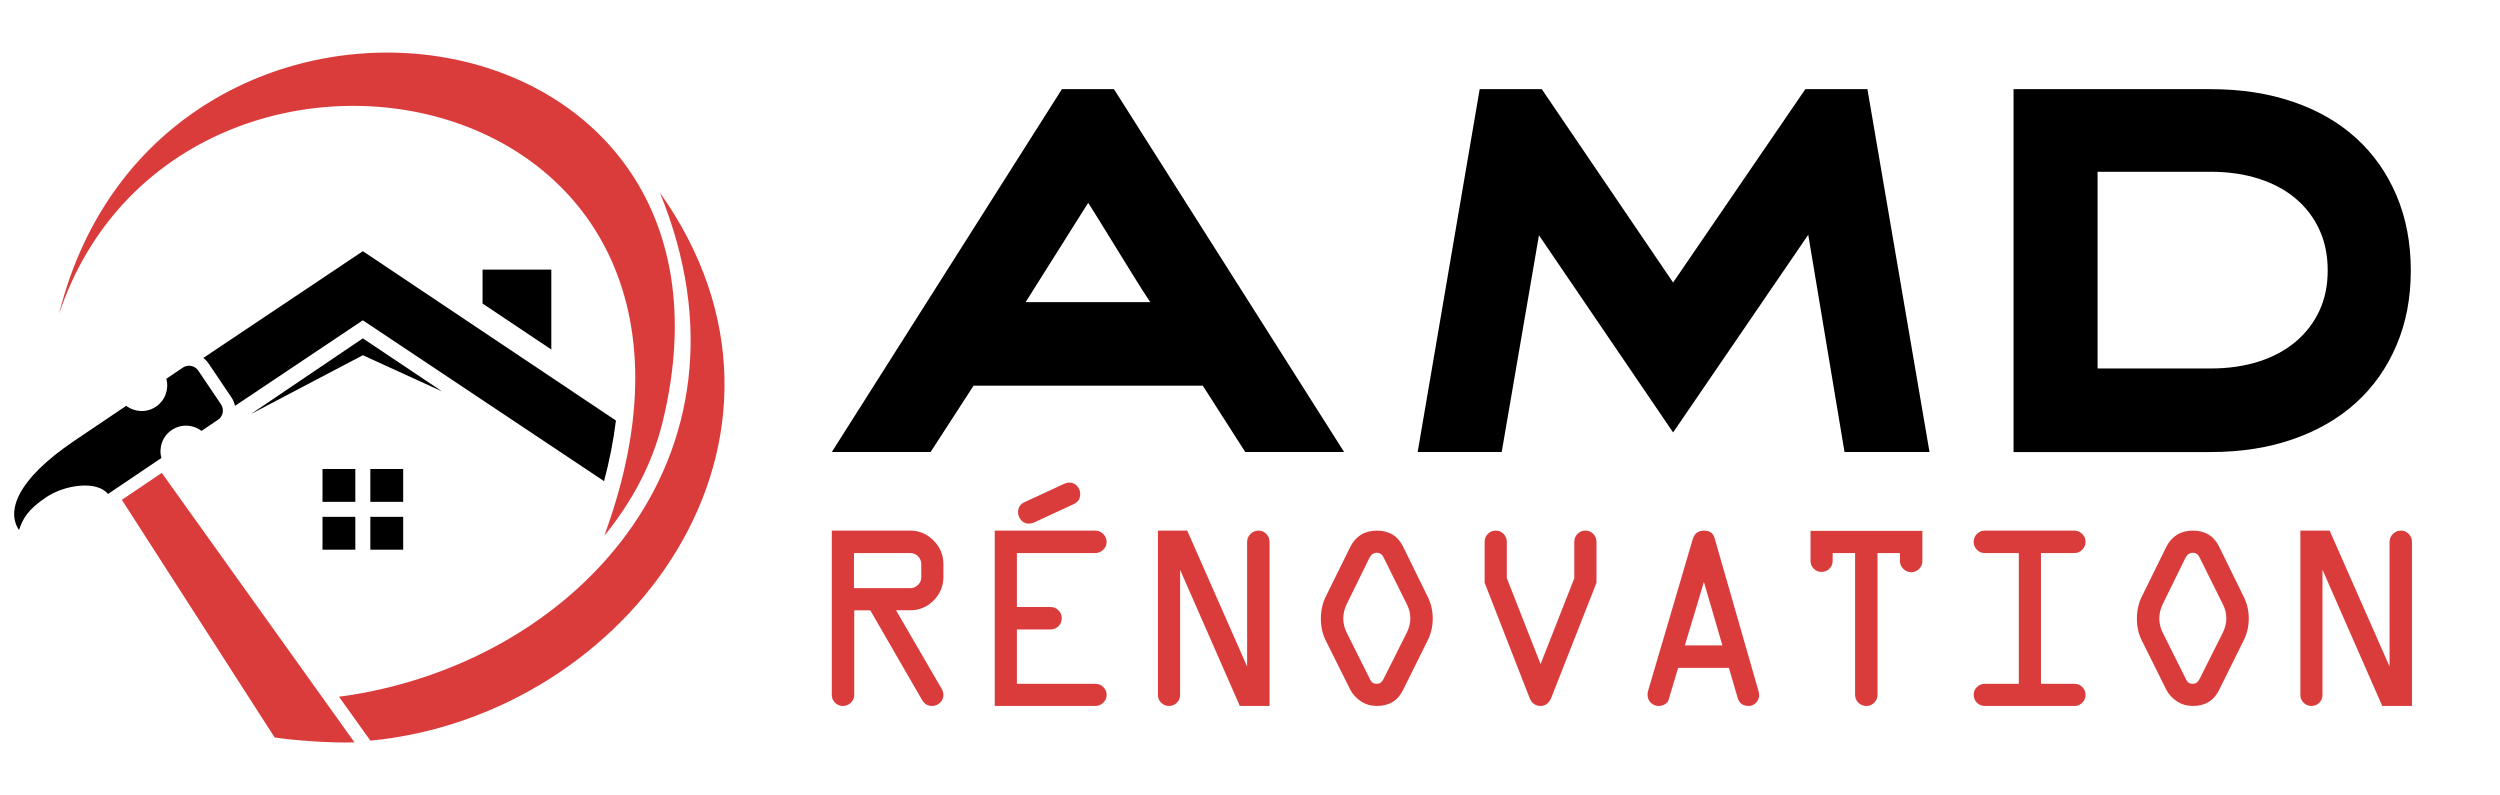 <?xml version="1.0" encoding="utf-8"?>
<!-- Generator: Adobe Illustrator 16.0.0, SVG Export Plug-In . SVG Version: 6.00 Build 0)  -->
<!DOCTYPE svg PUBLIC "-//W3C//DTD SVG 1.1//EN" "http://www.w3.org/Graphics/SVG/1.1/DTD/svg11.dtd">
<svg version="1.1" id="Calque_1" xmlns="http://www.w3.org/2000/svg" xmlns:xlink="http://www.w3.org/1999/xlink" x="0px" y="0px"
	 width="169px" height="53.75px" viewBox="0 0 169 53.75" enable-background="new 0 0 169 53.75" xml:space="preserve">
<g>
	<path fill="#DA3C3C" d="M8.237,33.788l10.328,16.063c1.103,0.183,3.906,0.398,5.398,0.332L10.936,31.967L8.237,33.788z"/>
	<path d="M40.834,32.527L24.528,21.652l-8.642,5.784c-0.041-0.2-0.12-0.394-0.239-0.57l-1.544-2.289
		c-0.101-0.149-0.223-0.276-0.359-0.38l10.785-7.217l17.107,11.448C41.468,29.811,41.192,31.184,40.834,32.527"/>
	<polygon points="37.269,18.223 32.621,18.223 32.621,20.519 37.269,23.628 	"/>
	<rect x="25.035" y="34.938" width="2.22" height="2.221"/>
	<rect x="21.801" y="34.938" width="2.219" height="2.221"/>
	<rect x="25.035" y="31.703" width="2.22" height="2.221"/>
	<rect x="21.801" y="31.703" width="2.219" height="2.221"/>
	<polygon points="24.528,24.013 16.963,27.988 24.528,22.874 29.891,26.463 	"/>
	<path d="M12.362,24.85l-1.119,0.754c0.19,0.695-0.07,1.462-0.7,1.886c-0.629,0.427-1.438,0.379-2.011-0.057L5.02,29.801
		c-3.954,2.668-4.573,4.787-3.736,6.026c0.272-0.779,0.575-1.361,1.829-2.208c1.255-0.848,3.432-1.164,4.187-0.225l3.611-2.436
		c-0.191-0.695,0.069-1.463,0.699-1.889c0.63-0.424,1.438-0.377,2.011,0.061l1.119-0.756c0.341-0.229,0.432-0.695,0.202-1.036
		l-1.544-2.29C13.168,24.71,12.703,24.619,12.362,24.85"/>
	<path fill="#DA3C3C" d="M44.796,28.514c-0.707,2.907-2.133,5.485-3.947,7.702C52.535,4.473,11.863-2.403,3.983,21.249
		C10.669-5.736,51.904-0.703,44.796,28.514"/>
	<path fill="#DA3C3C" d="M44.607,13.018c11.756,16.562-2.044,35.359-19.567,37.05L22.915,47.1
		C38.674,45.01,51.957,31.001,44.607,13.018"/>
</g>
<g>
	<g>
		<path d="M75.303,6.027l15.559,24.53H84.18l-2.871-4.485H65.814l-2.906,4.485h-6.679l15.556-24.53H75.303z M69.333,20.423h8.423
			c-0.386-0.581-0.724-1.108-1.014-1.582c-0.292-0.473-0.589-0.952-0.888-1.436c-0.303-0.484-0.631-1.017-0.985-1.598
			c-0.354-0.582-0.792-1.28-1.307-2.098L69.333,20.423z"/>
		<path d="M126.238,6.027l4.197,24.53h-5.745l-2.453-14.686l-9.135,13.362l-9.069-13.33l-2.518,14.653h-5.681l4.193-24.53h4.197
			l8.877,13.072l8.941-13.072H126.238z"/>
		<path d="M136.116,30.558V6.027h13.328c2.047,0,3.901,0.286,5.568,0.855c1.667,0.571,3.09,1.388,4.262,2.454
			s2.082,2.356,2.727,3.873c0.646,1.518,0.969,3.212,0.969,5.083c0,1.851-0.322,3.535-0.969,5.052
			c-0.645,1.517-1.555,2.808-2.727,3.874c-1.172,1.063-2.595,1.888-4.262,2.469s-3.521,0.871-5.568,0.871H136.116z M141.797,24.909
			h7.647c1.185,0,2.267-0.156,3.245-0.468c0.978-0.313,1.812-0.761,2.5-1.344c0.689-0.582,1.224-1.278,1.601-2.086
			c0.376-0.809,0.563-1.72,0.563-2.734c0-1.014-0.187-1.93-0.563-2.75c-0.377-0.819-0.911-1.52-1.601-2.103
			c-0.688-0.583-1.522-1.03-2.5-1.343c-0.979-0.312-2.061-0.469-3.245-0.469h-7.647V24.909z"/>
	</g>
	<g>
		<path fill="#DA3C3C" d="M56.229,46.974V35.869h5.298c0.611,0,1.141,0.225,1.582,0.67c0.444,0.445,0.666,0.979,0.666,1.595v0.858
			c0,0.622-0.222,1.156-0.661,1.601c-0.441,0.441-0.969,0.663-1.587,0.663h-0.954l3.059,5.263c0.095,0.154,0.143,0.309,0.143,0.464
			c0,0.202-0.079,0.376-0.231,0.521c-0.158,0.147-0.333,0.219-0.529,0.219c-0.298,0.001-0.525-0.131-0.679-0.399l-3.507-6.067
			h-1.083v5.718c0,0.208-0.076,0.385-0.227,0.53c-0.153,0.147-0.333,0.219-0.539,0.219c-0.209,0-0.386-0.071-0.531-0.219
			C56.302,47.358,56.229,47.182,56.229,46.974z M57.728,39.76h3.8c0.209,0,0.385-0.074,0.531-0.22
			c0.145-0.145,0.219-0.321,0.219-0.53v-0.876c0-0.206-0.074-0.383-0.219-0.527c-0.146-0.146-0.322-0.22-0.531-0.22h-3.8V39.76z"/>
		<path fill="#DA3C3C" d="M74.04,37.387h-5.298v3.647h2.283c0.203,0,0.378,0.074,0.526,0.222c0.15,0.149,0.224,0.325,0.224,0.528
			c0,0.214-0.072,0.396-0.219,0.544c-0.145,0.147-0.323,0.222-0.531,0.222h-2.283v3.676h5.317c0.201,0,0.376,0.071,0.526,0.218
			c0.148,0.146,0.224,0.323,0.224,0.53c0,0.208-0.077,0.385-0.23,0.53c-0.151,0.147-0.33,0.219-0.539,0.219h-6.796V35.869h6.796
			c0.209,0,0.388,0.076,0.539,0.229c0.153,0.15,0.23,0.332,0.23,0.54c0,0.202-0.077,0.376-0.23,0.524
			C74.428,37.312,74.249,37.387,74.04,37.387z M71.96,32.694c0.108-0.048,0.219-0.07,0.332-0.07c0.214,0,0.39,0.077,0.526,0.236
			c0.137,0.156,0.205,0.333,0.205,0.529c0,0.322-0.139,0.547-0.418,0.679l-2.72,1.259c-0.108,0.047-0.217,0.071-0.33,0.071
			c-0.216,0-0.391-0.079-0.528-0.238c-0.135-0.156-0.205-0.335-0.205-0.531c0-0.318,0.14-0.546,0.42-0.676L71.96,32.694z"/>
		<path fill="#DA3C3C" d="M85.822,36.638v11.085h-2.009l-4.038-9.204v8.455c0,0.208-0.072,0.385-0.219,0.53
			c-0.145,0.147-0.322,0.219-0.531,0.219c-0.209,0-0.384-0.071-0.531-0.219c-0.145-0.146-0.217-0.322-0.217-0.53V35.869h1.979
			l4.049,9.188v-8.42c0-0.208,0.076-0.39,0.229-0.54c0.15-0.152,0.33-0.229,0.539-0.229c0.208,0,0.385,0.074,0.531,0.225
			C85.749,36.241,85.822,36.423,85.822,36.638z"/>
		<path fill="#DA3C3C" d="M94.856,36.966l1.651,3.363c0.231,0.457,0.346,0.956,0.346,1.49c0,0.521-0.114,1.017-0.346,1.48
			l-1.651,3.325c-0.351,0.733-0.944,1.098-1.783,1.098c-0.399,0-0.757-0.104-1.075-0.313c-0.316-0.208-0.557-0.47-0.718-0.785
			L89.621,43.3c-0.219-0.435-0.33-0.927-0.33-1.48s0.111-1.05,0.33-1.49l1.659-3.363c0.375-0.73,0.972-1.097,1.793-1.097
			C93.905,35.869,94.501,36.235,94.856,36.966z M92.572,37.716l-1.551,3.157c-0.143,0.315-0.214,0.624-0.214,0.929
			c0,0.326,0.071,0.639,0.214,0.935l1.598,3.193c0.082,0.196,0.234,0.296,0.454,0.296c0.19,0,0.335-0.1,0.437-0.296l1.604-3.193
			c0.15-0.315,0.225-0.626,0.225-0.935c0-0.327-0.074-0.636-0.225-0.929l-1.566-3.157c-0.102-0.232-0.262-0.348-0.474-0.348
			C92.857,37.368,92.693,37.483,92.572,37.716z"/>
		<path fill="#DA3C3C" d="M107.923,36.638v2.755l-3.053,7.767c-0.156,0.376-0.399,0.563-0.731,0.563
			c-0.351,0-0.599-0.188-0.746-0.561l-3.032-7.77v-2.755c0-0.215,0.072-0.396,0.217-0.544c0.146-0.15,0.325-0.225,0.533-0.225
			c0.209,0,0.386,0.074,0.531,0.225c0.146,0.147,0.219,0.329,0.219,0.544v2.442l2.282,5.816l2.278-5.8v-2.459
			c0-0.215,0.074-0.396,0.219-0.544c0.146-0.15,0.322-0.225,0.533-0.225c0.206,0,0.385,0.074,0.531,0.225
			C107.851,36.241,107.923,36.423,107.923,36.638z"/>
		<path fill="#DA3C3C" d="M111.418,46.68l3.018-10.252c0.119-0.373,0.372-0.559,0.758-0.559c0.372,0,0.606,0.158,0.703,0.474
			l2.987,10.407c0.023,0.077,0.035,0.153,0.035,0.224c0,0.208-0.07,0.385-0.212,0.53c-0.144,0.147-0.307,0.219-0.493,0.219
			c-0.393,0-0.641-0.181-0.748-0.544l-0.592-2.033h-3.43l-0.653,2.178c-0.02,0.095-0.092,0.187-0.226,0.271
			c-0.131,0.086-0.275,0.128-0.428,0.128c-0.223,0-0.404-0.074-0.548-0.223c-0.145-0.147-0.216-0.33-0.216-0.544
			C111.374,46.866,111.389,46.774,111.418,46.68z M115.184,39.339l-1.287,4.289h2.536L115.184,39.339z"/>
		<path fill="#DA3C3C" d="M122.391,37.912v-2.024h7.562v2.044c0,0.205-0.073,0.383-0.224,0.529
			c-0.147,0.146-0.323,0.219-0.526,0.219c-0.207,0-0.386-0.074-0.539-0.224c-0.151-0.148-0.229-0.323-0.229-0.524v-0.545h-1.516
			v9.587c0,0.208-0.074,0.385-0.224,0.53c-0.146,0.147-0.322,0.219-0.524,0.219c-0.215,0-0.396-0.071-0.546-0.219
			c-0.146-0.146-0.221-0.322-0.221-0.53v-9.587h-1.516v0.525c0,0.209-0.076,0.386-0.221,0.531c-0.146,0.145-0.321,0.219-0.529,0.219
			c-0.209,0-0.385-0.074-0.531-0.219C122.463,38.298,122.391,38.121,122.391,37.912z"/>
		<path fill="#DA3C3C" d="M134.171,35.869h6.065c0.196,0,0.368,0.074,0.521,0.225c0.151,0.147,0.229,0.323,0.229,0.525
			c0,0.208-0.076,0.389-0.224,0.539c-0.15,0.151-0.325,0.229-0.526,0.229h-2.267v8.839h2.267c0.207,0,0.383,0.071,0.531,0.218
			c0.143,0.146,0.219,0.323,0.219,0.53c0,0.208-0.076,0.385-0.224,0.53c-0.15,0.147-0.325,0.219-0.526,0.219h-6.065
			c-0.208,0-0.387-0.071-0.531-0.219c-0.146-0.146-0.219-0.322-0.219-0.53c0-0.207,0.072-0.385,0.219-0.53
			c0.145-0.146,0.323-0.218,0.531-0.218h2.3v-8.839h-2.3c-0.208,0-0.387-0.075-0.531-0.225c-0.146-0.148-0.219-0.322-0.219-0.524
			c0-0.215,0.072-0.396,0.219-0.544C133.784,35.943,133.963,35.869,134.171,35.869z"/>
		<path fill="#DA3C3C" d="M150.02,36.966l1.649,3.363c0.231,0.457,0.348,0.956,0.348,1.49c0,0.521-0.116,1.017-0.348,1.48
			l-1.649,3.325c-0.35,0.733-0.945,1.098-1.783,1.098c-0.399,0-0.757-0.104-1.075-0.313c-0.318-0.208-0.559-0.47-0.72-0.785
			l-1.655-3.325c-0.223-0.435-0.332-0.927-0.332-1.48s0.109-1.05,0.332-1.49l1.655-3.363c0.377-0.73,0.974-1.097,1.795-1.097
			C149.068,35.869,149.663,36.235,150.02,36.966z M147.735,37.716l-1.551,3.157c-0.144,0.315-0.213,0.624-0.213,0.929
			c0,0.326,0.069,0.639,0.213,0.935l1.596,3.193c0.084,0.196,0.237,0.296,0.456,0.296c0.189,0,0.336-0.1,0.438-0.296l1.604-3.193
			c0.148-0.315,0.222-0.626,0.222-0.935c0-0.327-0.073-0.636-0.222-0.929l-1.569-3.157c-0.102-0.232-0.259-0.348-0.473-0.348
			C148.021,37.368,147.854,37.483,147.735,37.716z"/>
		<path fill="#DA3C3C" d="M163.05,36.638v11.085h-2.01l-4.038-9.204v8.455c0,0.208-0.072,0.385-0.217,0.53
			c-0.146,0.147-0.324,0.219-0.531,0.219c-0.208,0-0.387-0.071-0.531-0.219c-0.146-0.146-0.219-0.322-0.219-0.53V35.869h1.979
			l4.051,9.188v-8.42c0-0.208,0.075-0.39,0.227-0.54c0.153-0.152,0.333-0.229,0.539-0.229c0.209,0,0.387,0.074,0.531,0.225
			C162.978,36.241,163.05,36.423,163.05,36.638z"/>
	</g>
</g>
</svg>
